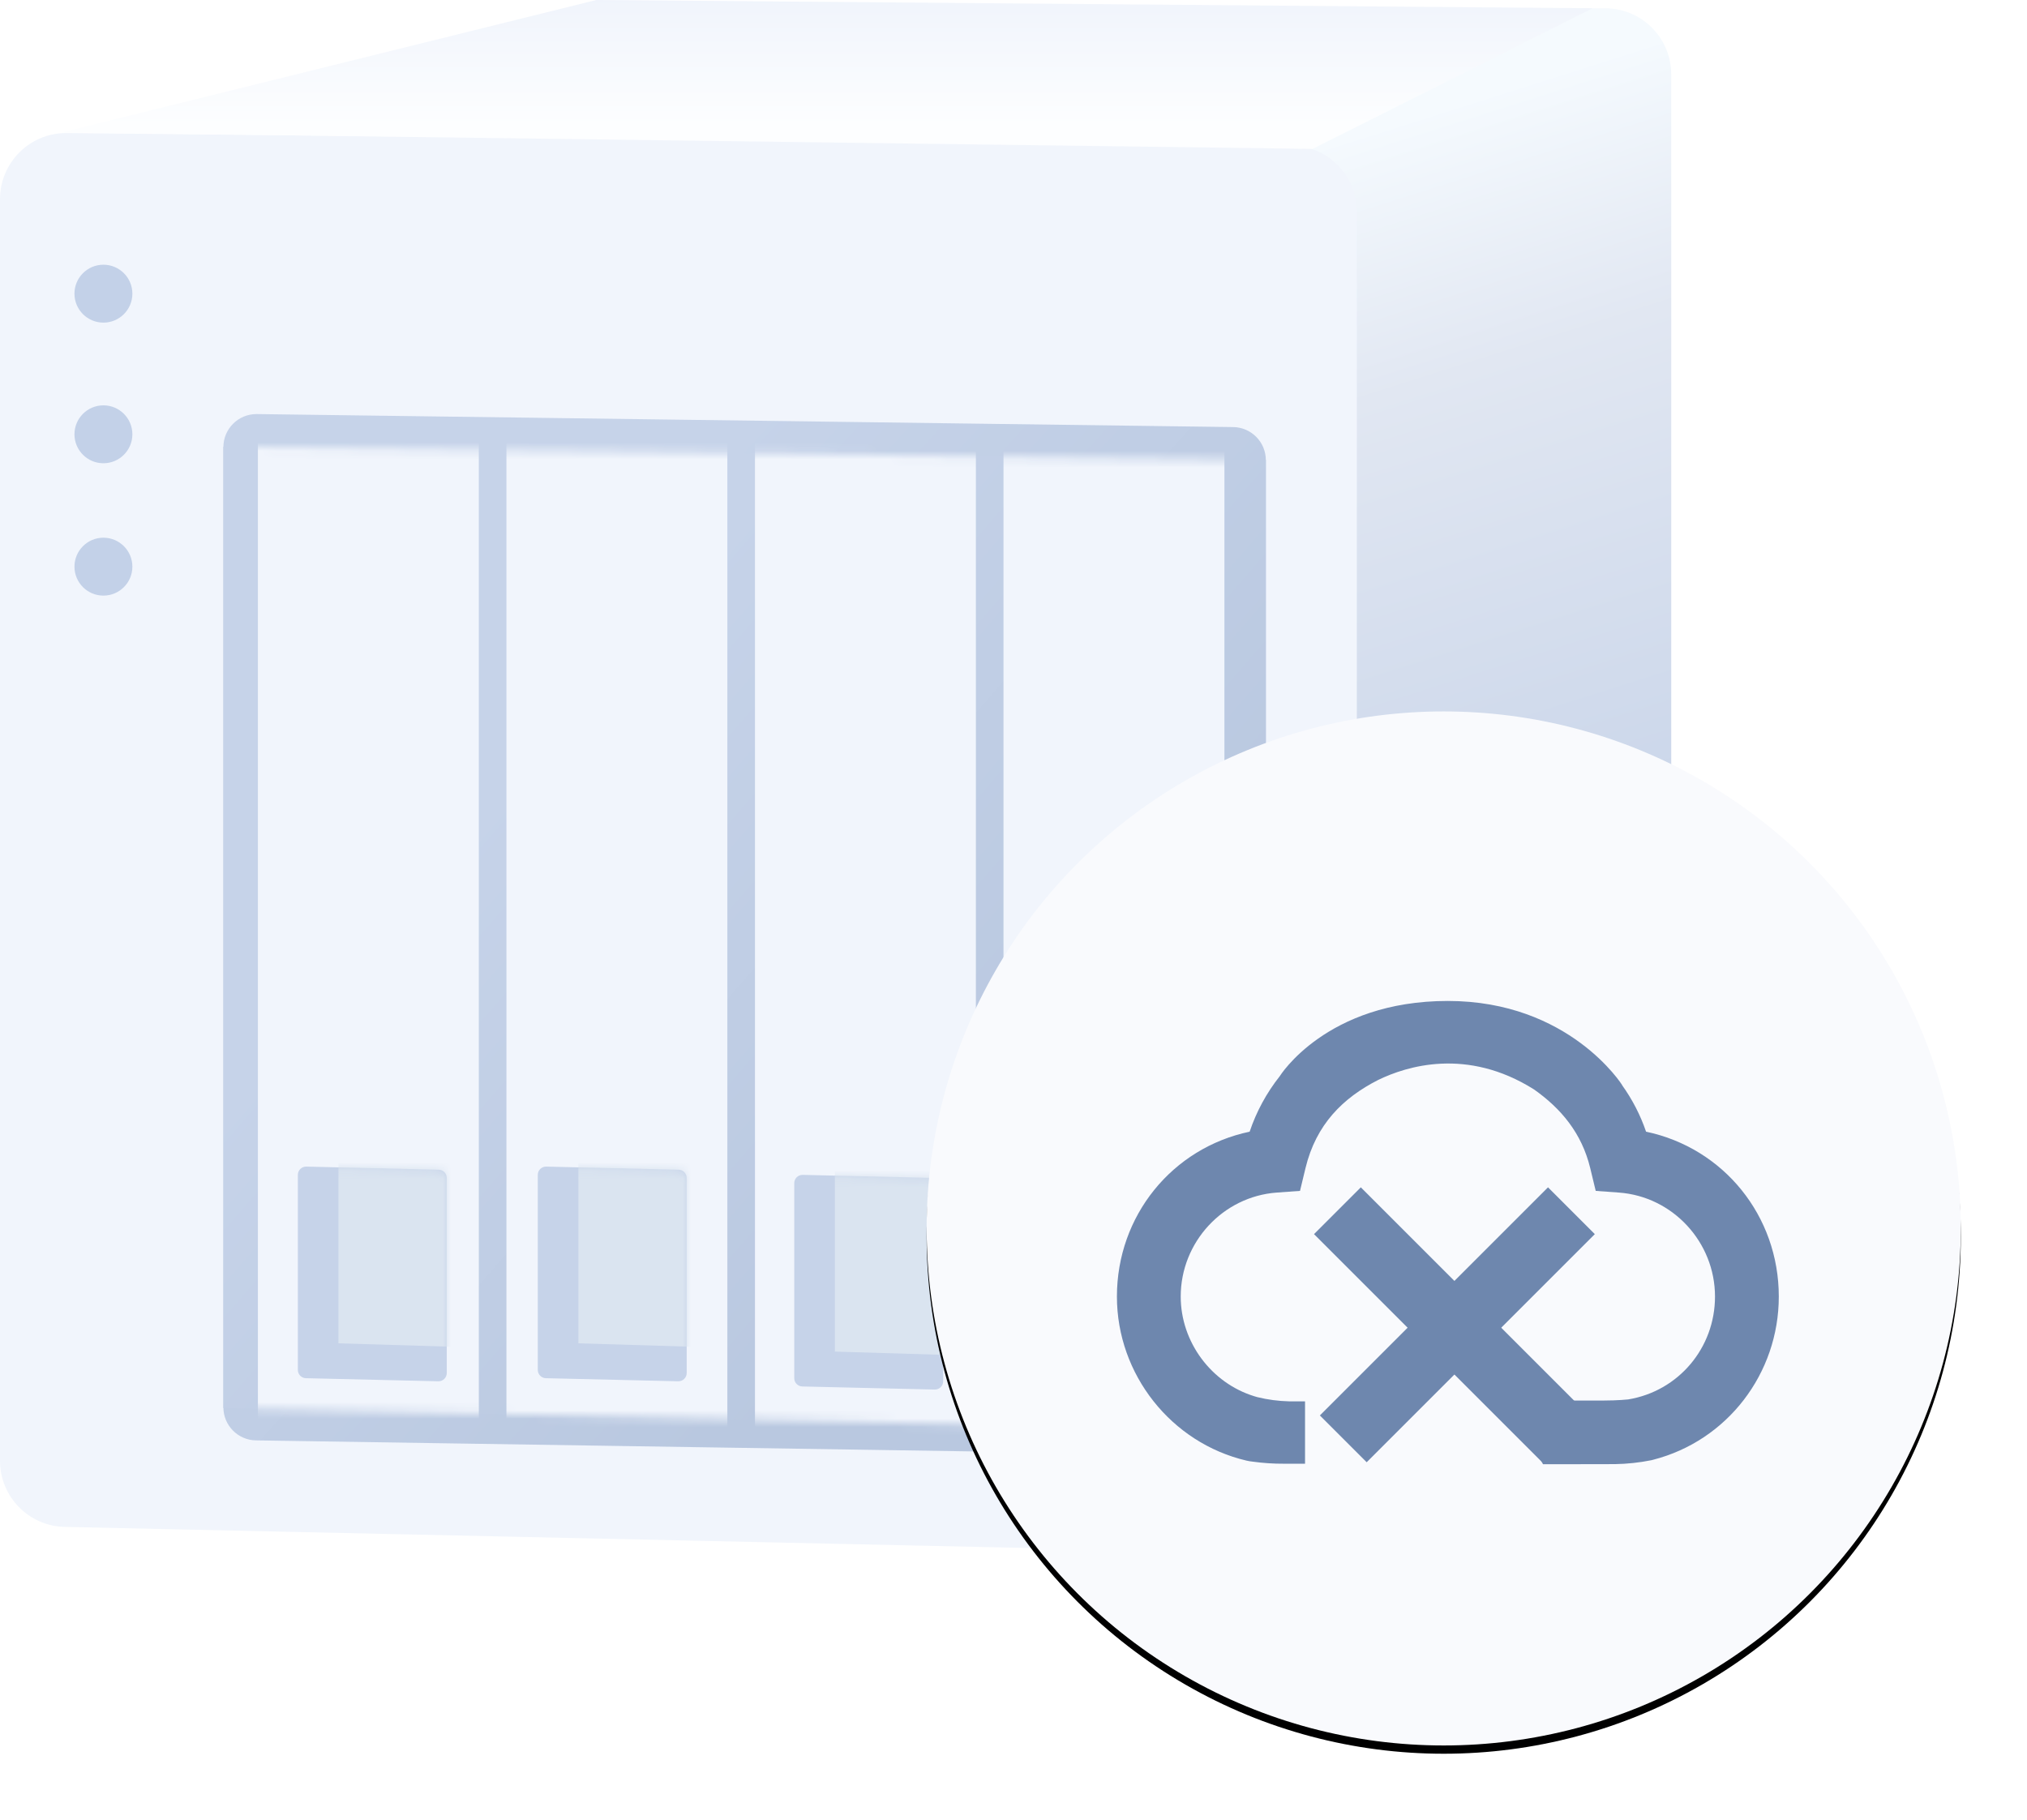<?xml version="1.0" encoding="UTF-8"?>
<svg width="245px" height="220px" viewBox="0 0 245 220" version="1.1" xmlns="http://www.w3.org/2000/svg" xmlns:xlink="http://www.w3.org/1999/xlink">
    <!-- Generator: Sketch 55 (78076) - https://sketchapp.com -->
    <title>svg-try-a-different-name</title>
    <desc>Created with Sketch.</desc>
    <defs>
        <linearGradient x1="50.022%" y1="7.753%" x2="58.477%" y2="82.133%" id="linearGradient-1">
            <stop stop-color="#F5FAFE" offset="0.066%"></stop>
            <stop stop-color="#E1E7F2" offset="23.097%"></stop>
            <stop stop-color="#B8C8E3" offset="100%"></stop>
        </linearGradient>
        <linearGradient x1="79.453%" y1="-20.866%" x2="79.453%" y2="84.484%" id="linearGradient-2">
            <stop stop-color="#EDF2FB" offset="0%"></stop>
            <stop stop-color="#FDFEFF" offset="100%"></stop>
        </linearGradient>
        <linearGradient x1="50%" y1="0%" x2="97.756%" y2="43.897%" id="linearGradient-3">
            <stop stop-color="#C6D3E9" offset="0%"></stop>
            <stop stop-color="#B9C8E0" offset="100%"></stop>
        </linearGradient>
        <linearGradient x1="50%" y1="5.401%" x2="97.756%" y2="44.556%" id="linearGradient-4">
            <stop stop-color="#C6D3E9" offset="0%"></stop>
            <stop stop-color="#B9C8E0" offset="100%"></stop>
        </linearGradient>
        <polygon id="path-5" points="4.19664303e-14 -2.50814994e-14 126 1.598 126 119 4.89608354e-14 116.204"></polygon>
        <path d="M1.023,0.024 L17.023,0.397 C17.566,0.409 18,0.853 18,1.396 L18,24.976 C18,25.529 17.552,25.976 17,25.976 C16.992,25.976 16.984,25.976 16.977,25.976 L0.977,25.603 C0.434,25.591 2.88568637e-16,25.147 2.22044605e-16,24.604 L-2.22044605e-16,1.024 C-2.8967998e-16,0.471 0.448,0.024 1,0.024 C1.008,0.024 1.016,0.024 1.023,0.024 Z" id="path-7"></path>
        <path d="M1.023,0.024 L17.023,0.397 C17.566,0.409 18,0.853 18,1.396 L18,24.976 C18,25.529 17.552,25.976 17,25.976 C16.992,25.976 16.984,25.976 16.977,25.976 L0.977,25.603 C0.434,25.591 1.39879166e-15,25.147 1.33226763e-15,24.604 L-3.33066907e-16,1.024 C-1.55438584e-16,0.471 0.448,0.024 1,0.024 C1.008,0.024 1.016,0.024 1.023,0.024 Z" id="path-9"></path>
        <path d="M1.023,0.024 L17.023,0.397 C17.566,0.409 18,0.853 18,1.396 L18,24.976 C18,25.529 17.552,25.976 17,25.976 C16.992,25.976 16.984,25.976 16.977,25.976 L0.977,25.603 C0.434,25.591 -9.75166954e-16,25.147 8.8817842e-16,24.604 L-4.4408921e-16,1.024 C-5.11724585e-16,0.471 0.448,0.024 1,0.024 C1.008,0.024 1.016,0.024 1.023,0.024 Z" id="path-11"></path>
        <path d="M1.023,0.024 L17.023,0.397 C17.566,0.409 18,0.853 18,1.396 L18,24.976 C18,25.529 17.552,25.976 17,25.976 C16.992,25.976 16.984,25.976 16.977,25.976 L0.977,25.603 C0.434,25.591 2.44048265e-15,25.147 4.4408921e-16,24.604 L-1.11022302e-16,1.024 C-1.78657678e-16,0.471 0.448,0.024 1,0.024 C1.008,0.024 1.016,0.024 1.023,0.024 Z" id="path-13"></path>
        <circle id="path-15" cx="174.5" cy="148.5" r="62.5"></circle>
        <filter x="-10.0%" y="-9.2%" width="120.0%" height="120.0%" filterUnits="objectBoundingBox" id="filter-16">
            <feOffset dx="0" dy="1" in="SourceAlpha" result="shadowOffsetOuter1"></feOffset>
            <feGaussianBlur stdDeviation="4" in="shadowOffsetOuter1" result="shadowBlurOuter1"></feGaussianBlur>
            <feColorMatrix values="0 0 0 0 0.769   0 0 0 0 0.816   0 0 0 0 0.898  0 0 0 1 0" type="matrix" in="shadowBlurOuter1"></feColorMatrix>
        </filter>
    </defs>
    <g id="Page-1" stroke="none" stroke-width="1" fill="none" fill-rule="evenodd">
        <g id="Desktop-HD" transform="translate(-295, -294)">
            <g id="Try-A-Different-Name" transform="translate(295, 142)">
                <g id="svg-try-a-different-name" transform="translate(0, 152)">
                    <g id="NAS-O">
                        <path d="M154.5,1 L194,1 C198.418,1 202,4.582 202,9 L202,141.275 C202,143.245 201.273,145.146 199.958,146.614 L179,170 C168.333,182 160.667,188 156,188 C151,187 143.833,186.5 134.5,186.5 L158.678,166.563 L154.5,1 Z" id="Rectangle" fill="url(#linearGradient-1)"></path>
                        <path d="M8.081,16.082 L156.081,17.589 C160.468,17.634 164,21.202 164,25.589 L164,179.823 C164,184.241 160.418,187.823 156,187.823 C155.942,187.823 155.883,187.822 155.825,187.821 L7.825,184.579 C3.476,184.484 -1.13689078e-14,180.931 3.55271368e-15,176.581 L1.77635684e-15,24.082 C1.23527384e-15,19.664 3.582,16.082 8,16.082 C8.027,16.082 8.054,16.082 8.081,16.082 Z" id="Rectangle" fill="#F1F5FC"></path>
                        <polygon id="Rectangle" fill="url(#linearGradient-2)" points="72.077 -7.10542736e-15 192.5 1 158.651 18 7.5 16"></polygon>
                        <path d="M31.053,50.054 L149.053,51.627 C151.241,51.657 153,53.439 153,55.627 L153,171.938 C153,174.147 151.209,175.938 149,175.938 C148.979,175.938 148.959,175.938 148.938,175.937 L30.938,174.121 C28.754,174.087 27,172.306 27,170.121 L27,54.054 C27,51.845 28.791,50.054 31,50.054 C31.018,50.054 31.036,50.054 31.053,50.054 Z" id="Rectangle" fill="url(#linearGradient-3)"></path>
                        <g id="Rectangle-+-Rectangle-+-Rectangle-+-Rectangle-Mask" transform="translate(27, 54)">
                            <mask id="mask-6" fill="white">
                                <use xlink:href="#path-5"></use>
                            </mask>
                            <use id="Mask" fill="url(#linearGradient-4)" xlink:href="#path-5"></use>
                            <path d="M94.291,-1.664 L119.027,-1.25 C120.118,-1.232 120.993,-0.342 120.993,0.749 L120.993,120.295 C120.993,121.399 120.098,122.295 118.993,122.295 C118.982,122.295 118.971,122.295 118.96,122.295 L94.291,121.882 L94.291,-1.664 Z" id="Rectangle" fill="#F1F5FC" mask="url(#mask-6)"></path>
                            <polygon id="Rectangle" fill="#F1F5FC" mask="url(#mask-6)" points="64.252 -2.497 90.954 -2.049 90.954 121.497 64.252 121.049"></polygon>
                            <polygon id="Rectangle" fill="#F1F5FC" mask="url(#mask-6)" points="34.212 -2.497 60.914 -2.047 60.914 121.497 34.212 121.047"></polygon>
                            <path d="M6.206,-3.294 L30.874,-2.879 L30.874,120.664 L6.139,120.248 C5.047,120.23 4.172,119.34 4.172,118.248 L4.172,-1.295 C4.172,-2.399 5.068,-3.295 6.172,-3.295 C6.183,-3.295 6.195,-3.295 6.206,-3.294 Z" id="Rectangle" fill="#F1F5FC" mask="url(#mask-6)"></path>
                        </g>
                        <g id="Rectangle" transform="translate(36, 141)">
                            <mask id="mask-8" fill="white">
                                <use xlink:href="#path-7"></use>
                            </mask>
                            <use id="Mask" fill="#C6D3E9" xlink:href="#path-7"></use>
                            <polygon fill="#DAE4F0" mask="url(#mask-8)" points="4.909 -0.839 18.818 -0.419 18.818 21.806 4.909 21.387"></polygon>
                        </g>
                        <g id="Rectangle" transform="translate(65, 141)">
                            <mask id="mask-10" fill="white">
                                <use xlink:href="#path-9"></use>
                            </mask>
                            <use id="Mask" fill="#C6D3E9" xlink:href="#path-9"></use>
                            <polygon fill="#DAE4F0" mask="url(#mask-10)" points="4.909 -0.839 18.818 -0.419 18.818 21.806 4.909 21.387"></polygon>
                        </g>
                        <g id="Rectangle" transform="translate(96, 142)">
                            <mask id="mask-12" fill="white">
                                <use xlink:href="#path-11"></use>
                            </mask>
                            <use id="Mask" fill="#C6D3E9" xlink:href="#path-11"></use>
                            <polygon fill="#DAE4F0" mask="url(#mask-12)" points="4.909 -0.839 18.818 -0.419 18.818 21.806 4.909 21.387"></polygon>
                        </g>
                        <g id="Rectangle" transform="translate(125, 143)">
                            <mask id="mask-14" fill="white">
                                <use xlink:href="#path-13"></use>
                            </mask>
                            <use id="Mask" fill="#C6D3E9" xlink:href="#path-13"></use>
                            <polygon fill="#DAE4F0" mask="url(#mask-14)" points="4.909 -0.839 18.818 -0.419 18.818 21.806 4.909 21.387"></polygon>
                        </g>
                        <circle id="Oval" fill="#C3D1E8" cx="12.5" cy="35.5" r="3.5"></circle>
                        <circle id="Oval" fill="#C3D1E8" cx="12.5" cy="52.5" r="3.5"></circle>
                        <circle id="Oval" fill="#C3D1E8" cx="12.5" cy="68.5" r="3.5"></circle>
                    </g>
                    <g id="Oval">
                        <use fill="black" fill-opacity="1" filter="url(#filter-16)" xlink:href="#path-15"></use>
                        <use fill="#F9FAFD" fill-rule="evenodd" xlink:href="#path-15"></use>
                    </g>
                    <path d="M198.957,136.803 C198.273,134.797 197.296,132.902 196.059,131.179 L196.075,131.178 C196.075,131.178 189.693,121 174.993,121 C160.293,121 154.677,130.101 154.677,130.101 C153.088,132.11 151.858,134.377 151.043,136.803 C141.676,138.773 135,146.97 135,156.735 C135,166.151 141.565,174.432 150.657,176.565 C150.906,176.623 151.158,176.665 151.412,176.69 C152.662,176.864 153.922,176.948 155.184,176.941 L157.738,176.941 L157.738,169.401 L155.814,169.401 C154.516,169.371 153.225,169.2 151.965,168.89 C151.841,168.85 151.719,168.819 151.598,168.782 C146.408,167.182 142.711,162.229 142.711,156.732 C142.711,150.157 147.812,144.638 154.325,144.163 L157.13,143.959 L157.792,141.21 C159.071,135.917 162.325,132.712 166.582,130.548 C169.983,128.893 177.293,126.577 185.412,131.696 C188.648,133.976 191.18,136.952 192.208,141.208 L192.872,143.96 L195.677,144.164 C202.188,144.639 207.289,150.162 207.289,156.735 C207.289,162.941 202.873,168.171 196.789,169.17 C196.789,169.17 195.532,169.303 193.821,169.303 C193.142,169.303 189.308,169.302 182.317,169.3 L186.5,177 L190,177 C193.192,176.994 194.924,176.99 195.196,176.99 C196.675,176.967 198.15,176.808 199.6,176.517 L199.813,176.462 C208.756,174.169 215,166.056 215,156.735 C215,146.97 208.324,138.773 198.957,136.803 Z" id="myQNAPcloud" fill="#6E87AE"></path>
                    <rect id="Rectangle" fill="#6E87AE" transform="translate(175.439, 160.146) rotate(-45) translate(-175.439, -160.146) " x="171.439" y="140.646" width="8" height="39"></rect>
                    <rect id="Rectangle" fill="#6E87AE" transform="translate(176.146, 160.146) rotate(-315) translate(-176.146, -160.146) " x="172.146" y="140.646" width="8" height="39"></rect>
                </g>
            </g>
        </g>
    </g>
</svg>